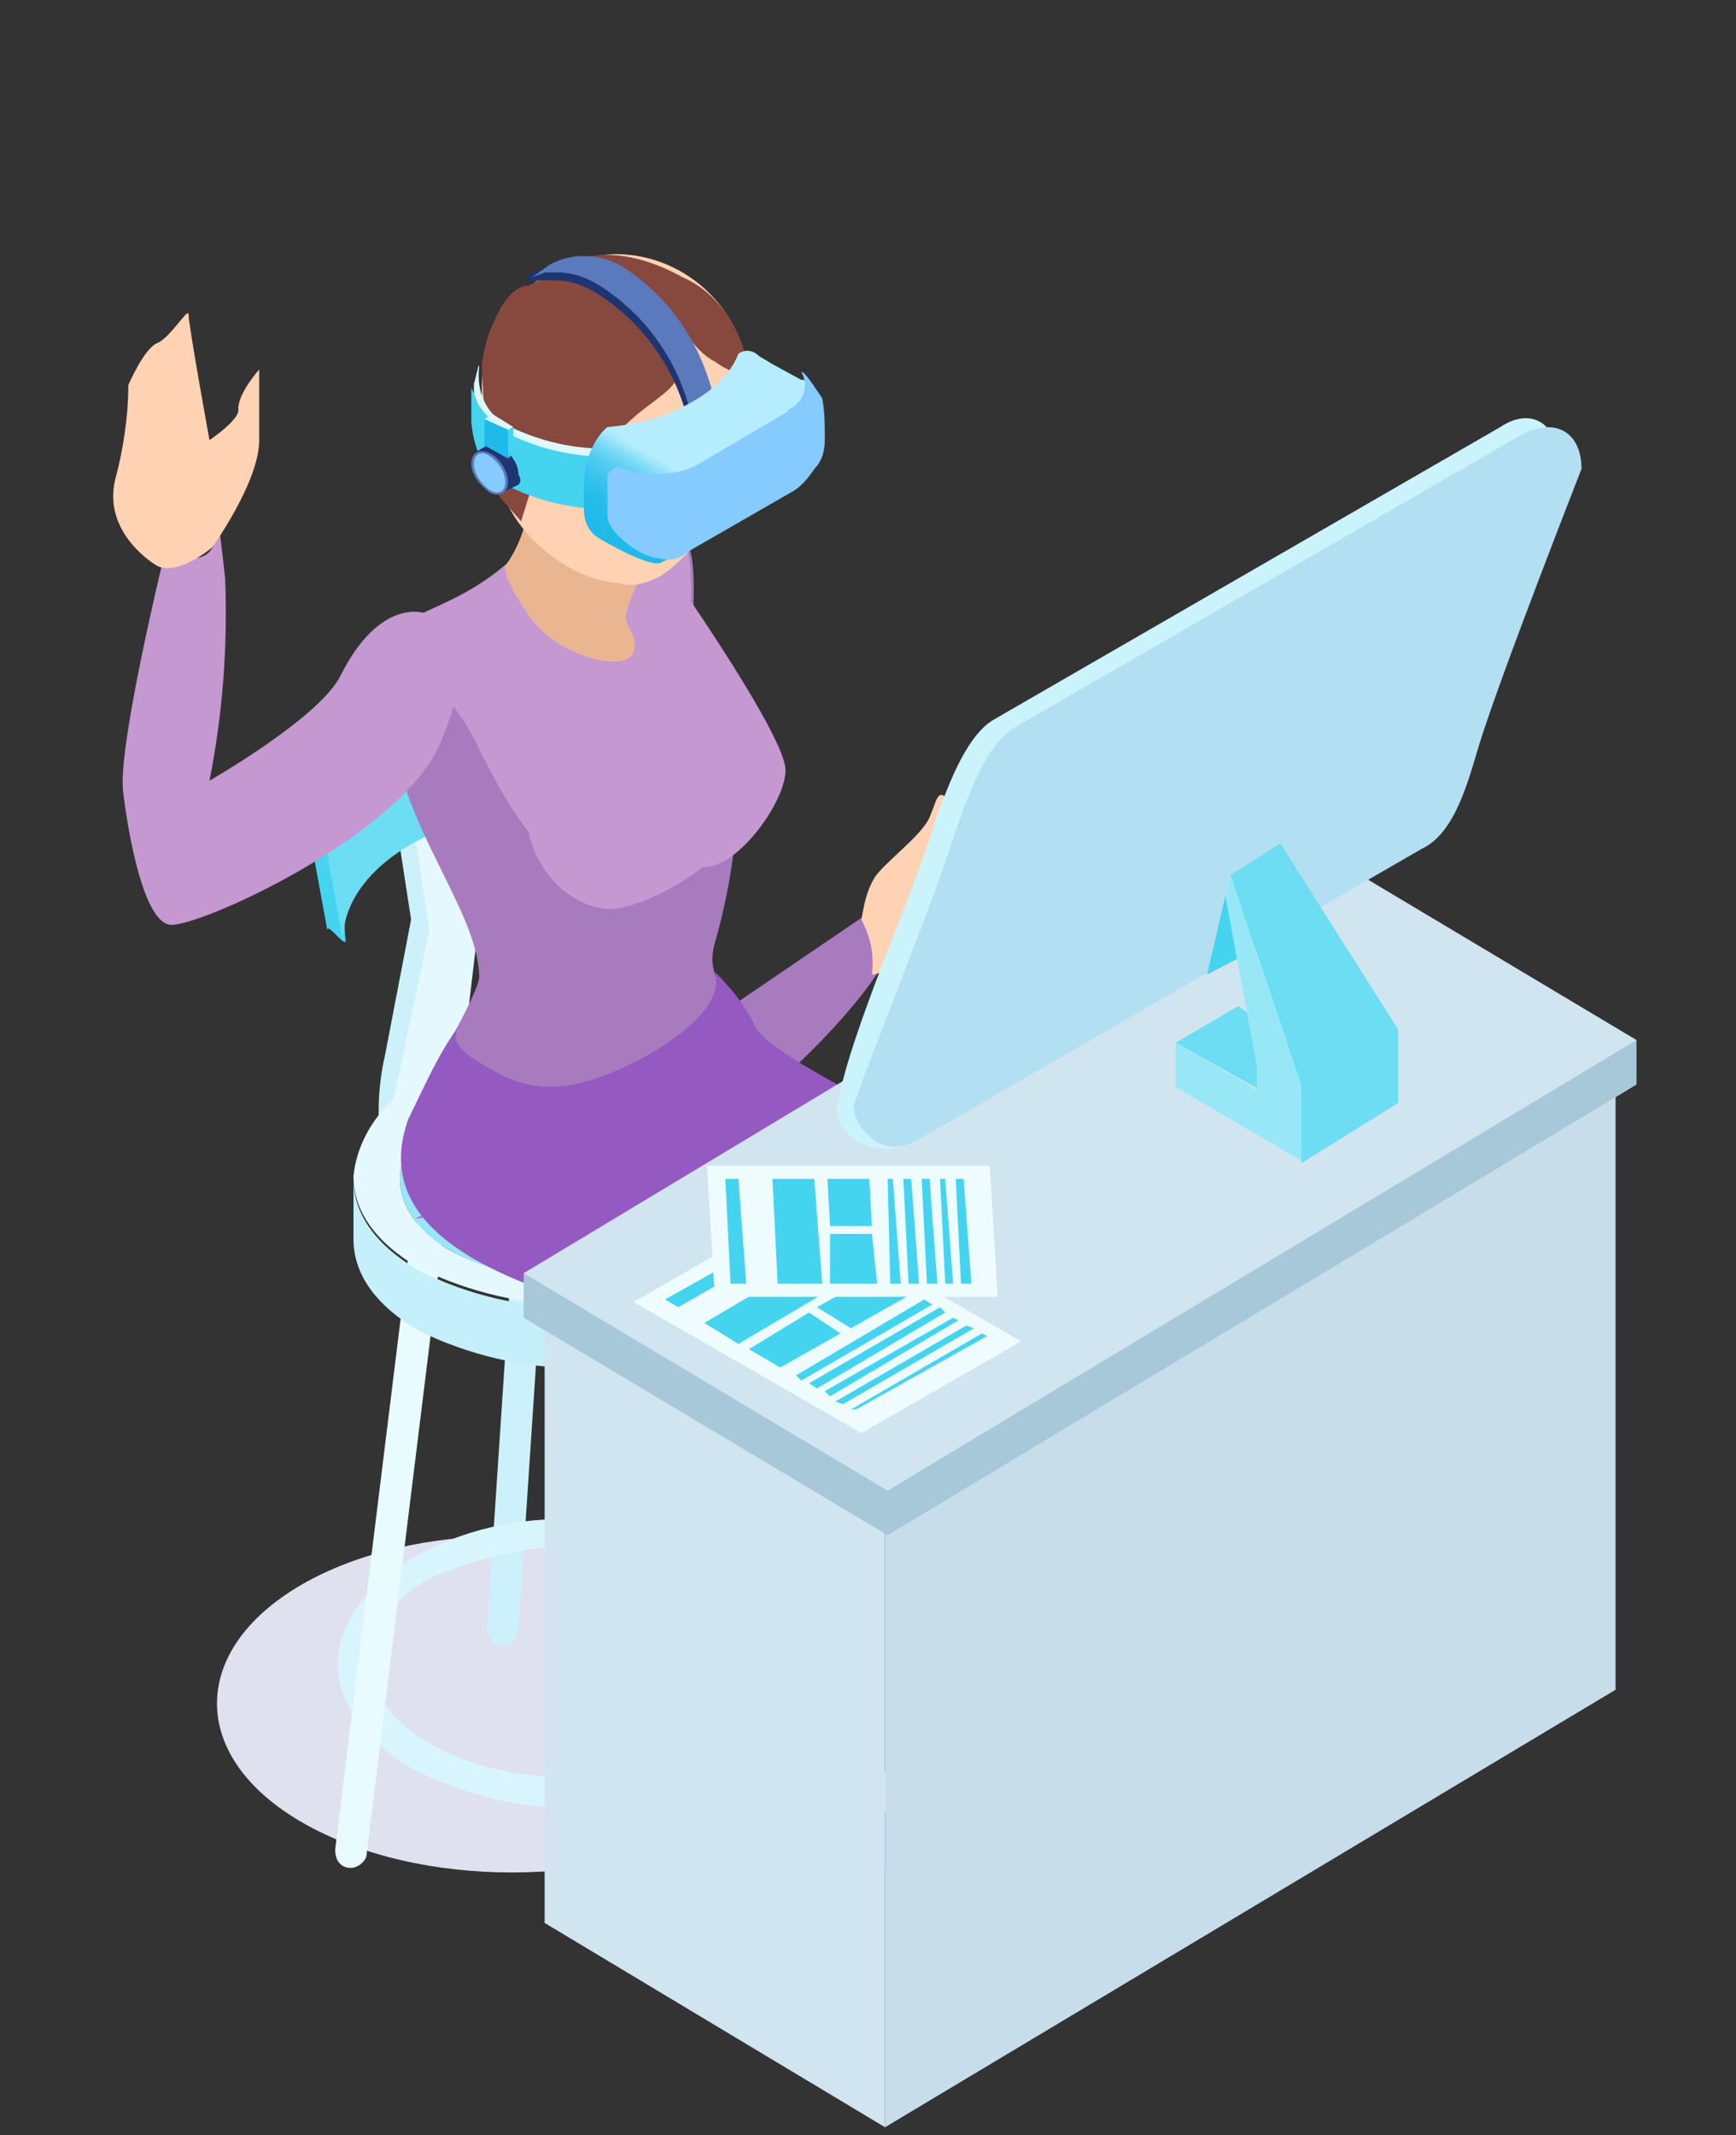 <?xml version="1.0" encoding="utf-8"?>
<!-- Generator: Adobe Illustrator 22.0.0, SVG Export Plug-In . SVG Version: 6.00 Build 0)  -->
<svg version="1.1" id="Layer_1" xmlns="http://www.w3.org/2000/svg" xmlns:xlink="http://www.w3.org/1999/xlink" x="0px" y="0px"
	 viewBox="0 0 66.3 81.5" style="enable-background:new 0 0 66.3 81.5;" xml:space="preserve">
<rect x="0" y="0" width="66.3" height="81.5" fill="#333333" stroke="none"/>
<style type="text/css">
	.st0{fill:#DFE1EF;}
	.st1{fill:#87493D;}
	.st2{fill:#A87BBF;}
	.st3{fill:#FFD2B3;}
	.st4{fill:#CDF1FB;}
	.st5{fill:#D8F4FC;}
	.st6{fill:#E8FBFE;}
	.st7{fill:#C5EFFA;}
	.st8{fill:#E4F8FD;}
	.st9{fill:#97E7F7;}
	.st10{fill:#45D4F0;}
	.st11{fill:#6CDDF3;}
	.st12{fill:#FFF1D9;}
	.st13{fill:#C598D1;}
	.st14{fill:#F4DEBE;}
	.st15{fill:#3D65BF;}
	.st16{fill:#9559C2;}
	.st17{fill:#EAB692;}
	.st18{fill:#DCF8FE;}
	.st19{fill:#5B79BD;}
	.st20{fill:#1D3672;}
	.st21{fill:url(#SVGID_1_);}
	.st22{fill:#85CBFD;}
	.st23{fill:#1EBAEA;}
	.st24{fill:#C7DEEA;}
	.st25{fill:#D1E5F1;}
	.st26{fill:#A7C8D8;}
	.st27{fill:#EFFCFE;}
	.st28{fill:#CBF3FB;}
	.st29{fill:#B2DFF1;}
</style>
<title>Untitled-1</title>
<g>
	<g id="Layer_1_1_">
		<path class="st0" d="M27.4,69.6c-4.3,2.5-11.4,2.5-15.8,0s-4.4-6.6-0.1-9.1c4.3-2.5,11.4-2.5,15.8,0C31.7,63,31.7,67.1,27.4,69.6z
			"/>
		<path class="st1" d="M16.3,23.7c-0.7,0.1-1.2,0.6-1.5,1.2c-0.3,0.6-0.4,1.2-0.3,1.9c-0.8,0.1-1.4,0.6-1.7,1.2
			c-0.4,0.8-0.6,1.6-0.6,2.5c0,0-0.5,2,2.1,1.1c1.1-0.5,2.1-0.8,3.2-1c0.2-0.1,2.1-2.7,2.1-2.7s0.8-1.1,0.5-1.3
			C19.6,26.4,16.3,23.7,16.3,23.7z"/>
		<path class="st2" d="M28.1,38.3l5-3.4c0,0,1.2,0,0.8,1.5c-0.5,1.5-4.8,6-7,6.8s-2,0.9-3.4-1C22,40.4,28.1,38.3,28.1,38.3z"/>
		<path class="st3" d="M32.9,35.1c0.1-0.6,0.2-1.1,0.5-1.6c0.4-0.6,1.8-1.6,2.1-2.3c0.3-0.7,0.3-1.1,0.7-0.7c0.5,0.6,0.5,1.3,0,1.8
			c-0.2,0.4-0.5,0.7-0.9,1l2.2-1.7c0,0,1.9-1.8,2-1.1c-0.1,1.1-0.4,2-0.9,2.9c-1.1,2.7-5.4,3.9-5.3,3.8
			C33.4,36.3,33.2,35.7,32.9,35.1z"/>
		<path class="st4" d="M15.7,35.1l-0.6-3.9l2-1.2l0.6,3.8h0.1l-3.1,10.9l-0.1-0.5c-0.2-1.3-0.2-2.6,0.1-3.9L15.7,35.1z"/>
		<path class="st4" d="M30.5,65.7c-0.3,0-0.6-0.2-0.6-0.5l-2.5-22.1c0-0.3,0.2-0.6,0.6-0.6c0.3,0,0.6,0.2,0.6,0.5l2.5,22.2
			C31.1,65.4,30.9,65.7,30.5,65.7C30.6,65.7,30.6,65.7,30.5,65.7L30.5,65.7z"/>
		<path class="st4" d="M19.2,62.8c-0.3,0-0.6-0.3-0.6-0.6l0,0l1.4-21.1c0-0.3,0.3-0.6,0.6-0.6l0,0c0.3,0,0.6,0.3,0.6,0.6l0,0
			l-1.4,21.1C19.7,62.6,19.5,62.8,19.2,62.8z"/>
		<path class="st5" d="M22.1,69c-2.2,0.1-4.4-0.5-6.4-1.5c-1.8-1.1-2.8-2.5-2.8-4c0-1.5,1.1-3,2.8-4c1.9-1.1,4.1-1.6,6.3-1.5
			c2.2,0,4.4,0.5,6.4,1.5c1.8,1.1,2.8,2.5,2.8,4c0,1.5-1,3-2.8,4C26.5,68.5,24.3,69,22.1,69z M22.1,59c-2,0-4,0.5-5.8,1.3
			c-1.4,0.9-2.2,1.9-2.2,3.1c0,1.1,0.8,2.2,2.2,3.1c1.8,1,3.7,1.4,5.8,1.3c2,0,4-0.4,5.8-1.3c1.4-0.9,2.2-1.9,2.2-3.1
			c0-1.1-0.8-2.2-2.2-3.1C26.1,59.4,24.1,58.9,22.1,59z"/>
		<path class="st6" d="M23.9,73.5c-0.3,0-0.6-0.3-0.6-0.6l0,0l1.7-24.2c0-0.3,0.3-0.6,0.6-0.6c0.3,0,0.6,0.3,0.6,0.6l-1.7,24.1
			C24.5,73.3,24.2,73.5,23.9,73.5z"/>
		<path class="st6" d="M13.4,71.3L13.4,71.3c-0.4,0-0.6-0.3-0.6-0.7l0,0l2.9-23.5c0-0.3,0.3-0.6,0.7-0.5c0.3,0,0.6,0.3,0.5,0.7l0,0
			L14,70.8C14,71,13.7,71.3,13.4,71.3z"/>
		<path class="st7" d="M16,48.5c3.8,1.9,8.3,1.9,12.2,0c1.7-1,2.5-2.2,2.5-3.5v2.3c0,1.2-0.9,2.6-2.5,3.5c-3.8,1.9-8.3,1.9-12.2,0
			c-1.7-1-2.5-2.2-2.5-3.5V45C13.5,46.3,14.3,47.5,16,48.5z"/>
		<path class="st8" d="M16,41.5c3.8-1.9,8.3-1.9,12.2,0c1.7,1,2.5,2.2,2.5,3.5c0,1.3-0.9,2.5-2.5,3.4c-3.8,1.9-8.3,1.9-12.2,0
			c-1.7-1-2.5-2.2-2.5-3.5c0.1-1.1,0.7-2.2,1.5-2.9C15.3,41.9,15.7,41.7,16,41.5z M17.3,47.8c3.1,1.5,6.7,1.5,9.7,0
			c2.7-1.5,2.7-4,0-5.6c-3.1-1.5-6.7-1.5-9.7,0C14.6,43.7,14.6,46.3,17.3,47.8z"/>
		<path class="st9" d="M17.3,42.2c3.1-1.5,6.7-1.5,9.7,0c2.7,1.5,2.7,4,0,5.6c-3.1,1.5-6.7,1.5-9.7,0C14.6,46.3,14.6,43.7,17.3,42.2
			z"/>
		<polygon class="st8" points="16.4,35.5 15.8,31.6 17.8,30.4 18.4,34.2 17.6,41 14.9,42.6 		"/>
		<path class="st10" d="M11.4,29.5c0-3.3,4.6-5.8,10.1-5.8l0.7,0.4c-4.6,0-9.5,7.4-9,11.8c0,0.3-0.7-0.7-0.7-0.4L11.4,29.5z"/>
		<path class="st11" d="M12,29.9c0-3.3,4.6-5.8,10.1-5.8v6.6c-5,0-9,2.3-9,5.2L12,29.9z"/>
		<path class="st12" d="M32.1,64.9c0.5,1.1,1.1,2.1,1.9,3c1.1,1.1,1.6,2.2,1.1,2.5c-1,0.6-0.4,0.4-1.7,0.4c-1.3,0-2.6-1.4-3-2.1
			c-0.4-0.6-0.8-1.1-1.3-1.4c-0.4-0.4-0.6-1-0.4-1.5c0.2-0.6,0.4-1.1,0.4-1.7c0.1-1.3,0-2.7-0.5-3.9c-0.7-1.8-2.3-2.2-0.6-6.6
			c1.2-3.3-12.3-6.2-12.2-8.4c0.9-12.1,8.4-6,8.1-1.2c0,0,10.3,5.8,9.3,8.2c-0.8,1.4-1.1,3.1-1.2,4.8C32.1,58,32.1,64.9,32.1,64.9z"
			/>
		<path class="st2" d="M19.1,45.8c-4.4,1.1-3,0.6-3,0.6s-0.2-4.7,0.5-5.7c0.7-1.1,1.7-3,1.7-3.4c0-2.5-3.1-5.9-3.3-9.6
			c-0.1-0.9-0.1-1.7-0.1-2.7c0.1-1.1,0.7-1.3,2-1.9c1.1-0.5,2.1-1.1,3-2c0.8,0.2,1.5,0.2,2.3,0c1.1-0.3,2.2-1.6,3.7-0.8
			c1.4,0.9-0.4,5.5,1.6,8.7c0.5,0.8,0.7,1.7,0.6,2.6c-0.1,1.5-0.4,3-0.8,4.4s0.6,1.9,1.1,3C30.8,42.9,23.5,44.8,19.1,45.8z"/>
		<path class="st13" d="M28,31.5c-0.8,0.3-1.6,0.3-2.3-0.2c0,0-1.7,2.1-3,2.1c-1.2-0.1-2.5-0.9-4.5-5c-0.7-1.5-1.9-2.7-3.4-3.4
			c0.1-1.1,0.7-1.3,2-1.9c1.1-0.5,2.1-1.1,3-2c0.8,0.2,1.5,0.2,2.3,0c1.1-0.3,2.2-1.6,3.7-0.8c1.4,0.9-0.4,5.5,1.6,8.7
			C27.8,29.7,28,30.6,28,31.5z"/>
		<path class="st13" d="M25.2,29.4c0,1.3,0.4,3.7,1.7,3.7s3.1-2.5,3.1-3.7c0-1.3-4.2-7.3-4.2-7.3S25.2,28,25.2,29.4z"/>
		<path class="st13" d="M20.1,30.9c0,2.3,1.8,3.8,3.2,3.8s4.8-2,4.8-3.3s-3.5-1.4-4.8-1.4C21.9,30,20.1,29.7,20.1,30.9z"/>
		<path class="st14" d="M22.3,42.5c0.6-1.8,6.1-3,6.1-3S27,41,31.9,43.4c5.3,2.6,8.1,6.8,7.2,7.7s-1.5,5.4-1.5,7.3s0.2,3.8,1,4.8
			c0.8,1,2,2.3,2.2,2.7c0.3,0.3,0.3,1.9-0.2,2.3c-0.5,0.3-2.7-1-3.3-1.6s-1.5-2.8-2.1-2.8c-0.6,0,0.1-1.5,0.1-3s-1.4-5.2-1.1-7
			c0.4-1.8,1-1.8,1.1-4.2c0.2-2.4-11.4-3.2-11.4-3.2L22.3,42.5z"/>
		<path class="st15" d="M28.9,66c-0.1,0.4-0.2,0.8-0.2,1.1c0,0.3,0.1,0.6,0.3,0.9l0.8,0.4l0.2-0.1c0,0,1.8,2.4,2.8,2.8
			c1,0.4,2.5,0.8,3.3,0.2c0.9-0.6-0.3-1.6-0.5-1.7c-1-0.1-2-0.2-3-0.2L28.9,66z"/>
		<path class="st15" d="M34.6,62.6c-0.1,0.4-0.2,0.8-0.2,1.1c0,0.3,0.1,0.6,0.3,0.9l0.8,0.4l0.2-0.1c0.7,1,1.5,1.8,2.4,2.7
			c0.9,0.5,2.5,1,3.4,0.4s-0.2-1.8-0.4-1.9c-1-0.1-1.8-0.1-2.8-0.1L34.6,62.6z"/>
		<path class="st15" d="M34.4,68.3c0,0,0.5,0.5-0.5,0.8c-1.9,0.7-3.9-2.7-4.4-3.5c-0.2-0.3-0.3-0.5-0.4-0.8
			c-0.4,0.6-0.6,1.2-0.4,1.9c0.3,1.1,1,1.1,1.7,2.1c1.1,1.7,3,2.7,5,2.5c1.3-0.2,0.3-1.5,0-1.9C35.1,69.1,34.4,68.3,34.4,68.3z"/>
		<path class="st15" d="M39.9,64.7c0,0,0.9,1.1-0.2,1.2c-1,0.2-3.5-1.9-3.9-2.8c-0.3-0.6-0.7-1.3-0.7-1.3c-0.6,0.5-0.8,1.2-0.7,2
			c0.3,1.1,1,0.6,1.7,1.6c0.9,1.2,2.1,3.1,4.8,2.7c1.4-0.2,1-1.1-0.1-2.4C40.5,65.2,39.9,64.7,39.9,64.7z"/>
		<path class="st16" d="M27.3,37.1c0.3,1-0.7,2.1-2.6,3.2c-2.6,1.4-4.2,1.5-5.8,0.6c-0.9-0.5-1.8-1-1.4-1.7
			c-0.8,1.1-1.3,2.3-1.9,3.5c-2.4,6.6,11.1,7.5,11.3,8.7c0,0,1.5,5.4,6.6,3.7c5.2-1.6,5.9-4.7,6.5-5.8c1.9-4.1-9.5-7.9-11.1-10
			C28.5,38.4,27.9,37.7,27.3,37.1z"/>
		<path class="st17" d="M25.1,21.2c-0.6,0.7-1,1.4-1.2,2.3c0,0.6,0.5,0.7,0.3,1.4c-0.3,0.8-2.9,0.2-4-1.4c-1.1-1.6-0.9-1.9-0.9-1.9
			c0.5-0.7,0.8-1.5,0.9-2.4C20.1,18.1,25.1,21.2,25.1,21.2z"/>
		<path class="st3" d="M18.4,14.8c0,2.8,2.3,5.1,5.1,5.1s5.1-2.3,5.1-5.1s-2.3-5.1-5.1-5.1l0,0C20.6,9.8,18.4,12.1,18.4,14.8z"/>
		<path class="st3" d="M19,17.7c0,2.8,3.9,5.4,5.8,4.3c1.8-1.1,3.3-4.2,3.3-7s-1.5-4.2-3.3-3.2C23,12.9,19,14.9,19,17.7z"/>
		<path class="st3" d="M21.9,18.8c0,2.8,1.5,4.2,3.3,3.2c1.8-1.1,3.3-4.2,3.3-7s-1.5-4.2-3.3-3.2S21.9,16.1,21.9,18.8z"/>
		<path class="st1" d="M21.9,10l-1.7,0.9c0,0-0.7-0.1-1.3,1.3c-0.3,0.6-0.4,1.1-0.5,1.7c0,0,0.1,3.2,0.4,3.5c0.3,0.4-0.2,1,0.4,1.7
			l0.7,0.8l0.5-1.6c0,0-0.9-1.5-0.1-1.2c0.7,0.3,0.3,0.4,1,0.5s0.9,0.9,2-0.7c1.1-1.5,2.5-1.8,2.7-2.8c0.1-0.5,0.2-1,0.2-1.4
			c0.3,0.5,0.7,0.9,1.1,1.1c0.4,0.3,0.9,0.5,1.3,0.6c-0.1-1.6-1.1-3.2-2.5-3.8C23.4,9.1,21.9,10,21.9,10z"/>
		<path class="st18" d="M19.5,18.3c2.3,1.1,4.9,1.1,7.2,0c1.4-0.9,1.8-2,1.2-3.1c-0.3,0.5-0.8,0.9-1.2,1.1c-2.3,1.1-4.9,1.1-7.2,0
			l-0.2-0.1c-0.8-0.5-1.1-1.3-1-2.2c0-0.3-0.2,0.8-0.2,0.6V16C18.1,16.9,18.6,17.9,19.5,18.3z"/>
		<path class="st10" d="M19.5,18.6c2.3,1.1,4.9,1.1,7.2,0c1.4-0.9,1.8-2,1.2-3.1c-0.3,0.5-0.8,0.9-1.2,1.1c-2.3,1.1-4.9,1.1-7.2,0
			l-0.2-0.1c-0.4-0.3-0.7-0.6-1-1c-0.1-0.2-0.2-0.5-0.3-0.7v1.3C18.1,17.3,18.6,18.2,19.5,18.6z"/>
		<polygon class="st19" points="22.7,19.3 22.9,19.4 22.9,18.2 22.7,18.1 		"/>
		<path class="st20" d="M20.2,10.8c0.2-0.1,0.3-0.1,0.5-0.1c0.2,0,0.3,0,0.5,0c0.6,0,1.1,0.2,1.6,0.5c2.2,1.4,3.6,3.8,3.7,6.5
			c0,0.8-0.2,1.4-0.7,2c1-0.2,1.6-1.1,1.6-2.7c-0.2-2.7-1.5-5.1-3.7-6.5c-1.1-0.6-2.5-0.6-3.5,0V10.8z"/>
		<path class="st19" d="M20.3,10.6c0.2-0.1,0.3-0.1,0.5-0.2c0.2,0,0.3,0,0.5,0c0.6,0,1.1,0.2,1.6,0.5c2.2,1.4,3.6,3.8,3.7,6.5
			c0,0.8-0.2,1.4-0.7,2c1.1-0.2,1.6-1.1,1.6-2.7c-0.2-2.7-1.5-5.1-3.7-6.5C23,9.7,21.9,9.6,21,10.1L20.3,10.6z"/>
		
			<linearGradient id="SVGID_1_" gradientUnits="userSpaceOnUse" x1="-1504.109" y1="955.1" x2="-1499.505" y2="963.072" gradientTransform="matrix(-1 0 0 1 -1475.31 -941.86)">
			<stop  offset="0.6" style="stop-color:#B5EDFE"/>
			<stop  offset="0.64" style="stop-color:#91E1F9"/>
			<stop  offset="0.68" style="stop-color:#6ED5F5"/>
			<stop  offset="0.73" style="stop-color:#51CBF1"/>
			<stop  offset="0.79" style="stop-color:#3AC4EE"/>
			<stop  offset="0.85" style="stop-color:#2ABEEC"/>
			<stop  offset="0.91" style="stop-color:#21BBEA"/>
			<stop  offset="1" style="stop-color:#1EBAEA"/>
		</linearGradient>
		<path class="st21" d="M22.3,18.5v0.9c0,0.4,0.1,0.8,0.5,1.1c0,0,1.8,1.1,2.4,1c7.8-3.9,5.5-7,5.5-7h-0.1l-1.1-0.6l-0.5-0.3
			c-0.2-0.2-0.5-0.3-0.8-0.1c-0.3,0.8-1,1.4-1.7,1.8c-1,0.6-2.1,0.9-3.3,1C22.7,16.7,22.3,17.6,22.3,18.5z"/>
		<path class="st22" d="M23.2,18.2v1.5c0,0.5,0.8,1.2,1.5,1.5c0.1,0,0.2,0.1,0.4,0.1c0.4,0.1,0.8,0.1,1.1-0.2l4-2.3
			c0.4-0.2,0.7-0.6,0.9-0.9c0.3-0.3,0.4-0.7,0.4-1.1c0-0.6,0-1.1-0.1-1.6c-0.6-0.9-0.7-1-0.8-1c0.3,0.5,0.1,1.1-0.4,1.4
			c0,0-0.1,0-0.1,0.1l-3.4,2c-0.5,0.3-1.1,0.4-1.7,0.4c-0.5,0-1-0.1-1.4-0.3C23.4,17.9,23.2,18,23.2,18.2z"/>
		<path class="st20" d="M19.8,18.5l-0.6,0.3l-1.1-1.5l0.5-0.3c0.1-0.1,0.3-0.1,0.5,0c0.4,0.3,0.7,0.7,0.7,1.1
			C19.9,18.3,19.9,18.4,19.8,18.5z"/>
		<path class="st19" d="M19.4,18.4c0,0.4-0.3,0.6-0.7,0.4c-0.4-0.3-0.7-0.7-0.7-1.1c0-0.4,0.3-0.6,0.7-0.4
			C19.1,17.5,19.4,18,19.4,18.4z"/>
		<path class="st22" d="M19.3,18.4c0,0.4-0.3,0.5-0.6,0.3s-0.6-0.6-0.6-1s0.3-0.5,0.6-0.3C19,17.6,19.3,18,19.3,18.4z"/>
		<polygon class="st10" points="19.4,17.5 19.6,17.3 19.6,16.3 19.4,16.4 		"/>
		<polygon class="st18" points="19.4,16.4 19.6,16.3 18.8,15.8 18.5,16 		"/>
		<polygon class="st23" points="18.5,17 19.4,17.5 19.4,16.4 18.5,16 		"/>
		<polygon class="st24" points="33.8,81.2 61.7,64.5 61.7,41.7 33.8,58.4 		"/>
		<polygon class="st25" points="20.8,73.4 33.8,81.2 33.8,58.4 20.8,50.6 		"/>
		<polygon class="st26" points="33.9,58.6 62.5,41.4 62.5,39.7 20,48.6 20,50.3 		"/>
		<polygon class="st25" points="33.9,56.9 62.5,39.7 48.6,31.4 20,48.6 		"/>
		<polygon class="st27" points="32.9,54.7 39,51.2 30.3,46.2 24.2,49.7 		"/>
		<polygon class="st10" points="25.9,49.9 30.8,47.1 30.4,46.8 25.4,49.6 		"/>
		<polygon class="st10" points="30.6,52.7 35.6,49.8 35.3,49.6 30.4,52.5 		"/>
		<polygon class="st10" points="31.2,53 36.1,50.1 35.9,49.9 30.9,52.8 		"/>
		<polygon class="st10" points="31.7,53.3 36.6,50.4 36.4,50.3 31.5,53.1 		"/>
		<polygon class="st10" points="32.2,53.6 37.2,50.7 36.9,50.6 31.9,53.5 		"/>
		<polygon class="st10" points="32.7,53.8 37.7,51 37.5,50.9 32.5,53.8 		"/>
		<polygon class="st10" points="28.2,51.3 33.1,48.4 31.8,47.6 26.9,50.5 		"/>
		<polygon class="st10" points="32.5,50.7 34.8,49.4 33.5,48.6 31.2,49.9 		"/>
		<polygon class="st10" points="29.8,52.2 32.1,50.9 30.9,50.1 28.6,51.5 		"/>
		<polygon class="st27" points="38.1,49.5 37.8,44.5 27,44.5 27.3,49.5 		"/>
		<polygon class="st10" points="28.5,49 28.2,45 27.7,45 27.9,49 		"/>
		<polygon class="st10" points="34.4,49 34.1,45 33.9,45 34,49 		"/>
		<polygon class="st10" points="35.1,49 34.8,45 34.5,45 34.7,49 		"/>
		<polygon class="st10" points="35.8,49 35.5,45 35.2,45 35.4,49 		"/>
		<polygon class="st10" points="36.4,49 36.1,45 35.9,45 36.1,49 		"/>
		<polygon class="st10" points="37.1,49 36.8,45 36.5,45 36.7,49 		"/>
		<polygon class="st10" points="31.4,49 31.1,45 29.5,45 29.7,49 		"/>
		<polygon class="st10" points="33.3,46.8 33.2,45 31.6,45 31.7,46.8 		"/>
		<polygon class="st10" points="33.5,49 33.3,47.1 31.7,47.1 31.7,49 		"/>
		<path class="st28" d="M53.5,32.1L34.9,43.6c-1.2,0.7-3.2-0.1-2.9-1.5c0.5-2.8,2.9-8,3.7-10.7c0.4-1.1,1.1-3.2,2.2-3.9l19.4-11.2
			c1.2-0.8,2.2-0.1,2.2,1.3l-3.9,10.5C55.7,29.8,54.8,31.3,53.5,32.1z"/>
		<path class="st29" d="M54.3,32.4L34.9,43.6c-0.8,0.4-1.6,0.1-2.1-0.7c-0.1-0.2-0.2-0.5-0.2-0.7c0.8-2.3,3.1-7.9,3.9-10.5
			c0.4-1.1,1.1-3.2,2.2-3.9l19.4-11.2c1.3-0.7,2.3-0.1,2.3,1.3c0,0-3.1,7.9-3.9,10.5C56.1,29.7,55.6,31.8,54.3,32.4z"/>
		<polygon class="st10" points="46.8,34.2 46.1,37.2 48.6,35.9 		"/>
		<polygon class="st11" points="49,42.1 44.9,39.8 47.3,38.4 50.7,41.1 		"/>
		<polygon class="st9" points="46.8,34.2 48,40.7 48,41.6 44.9,39.8 44.9,41.5 49.7,44.3 49.7,41.4 47,33.4 		"/>
		<polygon class="st11" points="47,33.4 49.7,41.4 49.7,44.4 53.4,42.1 53.4,39.3 48.9,32.2 		"/>
		<path class="st13" d="M16.2,23.4c0,0-1.7-0.6-3.2,2.4c-0.8,1.6-5,4-5,4c0.5-2.5,0.7-5.1,0.6-7.7C8.3,19.3,8.3,20,8.3,20
			s0.1,1.2-0.8,1.3l-1.3,0.2c0,0-1.7,7-1.5,8.7s0.8,5,1.8,5.1c1.1,0.1,8.8-3.4,10.3-6.9S17.5,23.4,16.2,23.4z"/>
		<path class="st3" d="M6,21.6c0,0-2.1-1.2-1.6-3.3c0.3-1.1,0.5-2.4,0.5-3.6c0,0,0.6-1.4,1.1-1.6s1.2-1.4,1.2-1.1
			c0,0.4,0.8,4.8,0.8,4.8s1.2-0.8,1.1-1.2c0-0.6,0.8-1.5,0.8-1.5s0,1.1,0,2.7s-1.8,4.1-1.8,4.1S6.8,22,6,21.6z"/>
	</g>
</g>
</svg>
